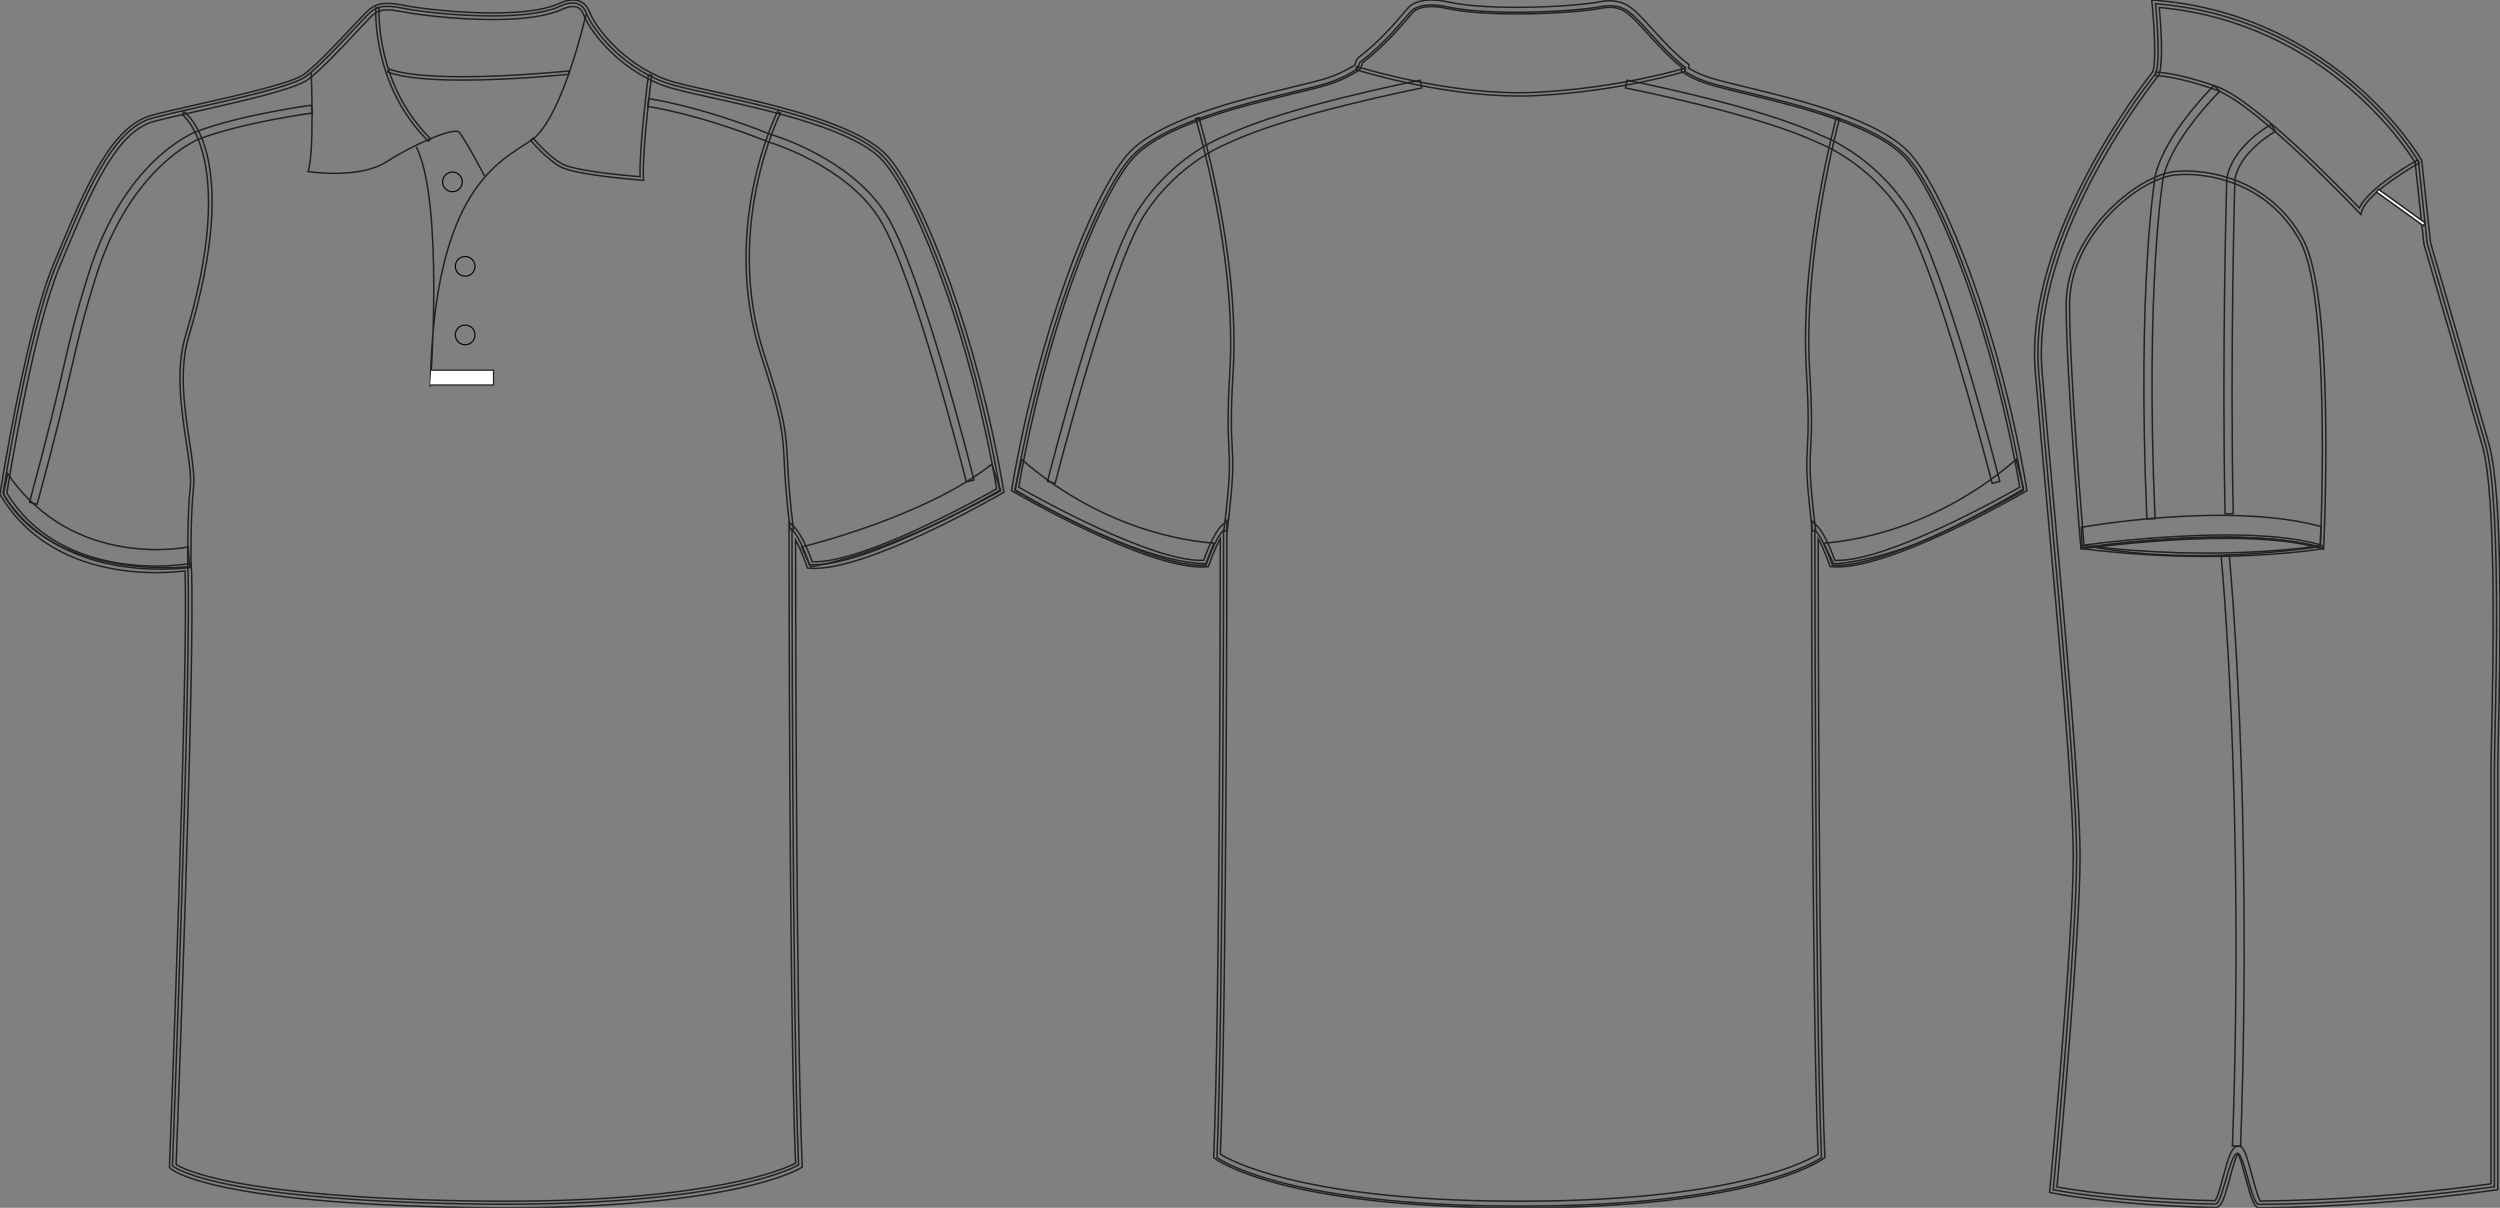 <?xml version="1.0" standalone="no"?> <!DOCTYPE svg PUBLIC "-//W3C//DTD SVG 1.1//EN"  "http://www.w3.org/Graphics/SVG/1.1/DTD/svg11.dtd"> <!-- Created with svg_stack (http://github.com/astraw/svg_stack) --> <svg xmlns:sodipodi="http://sodipodi.sourceforge.net/DTD/sodipodi-0.dtd" xmlns:xlink="http://www.w3.org/1999/xlink" xmlns="http://www.w3.org/2000/svg" version="1.1" width="1655.917" height="800.002"><rect width="100%" height="100%" fill="#808080" stroke="none"/>   <defs/>   <g id="id0:id0" transform="matrix(1.0,0,0,1.0,0.0,0.0)"><g id="id0:back"> </g> <g id="id0:front"> 	<g id="id0:primary_1_" class="primary"> 		<path id="id0:primary" fill="rgba(0,0,0,0)" d="M124.371,375.424c0,0-90.335,9.721-122.316-48.589c0,0,16.462-106.569,35.313-151.524    c18.854-44.954,36.25-89.912,63.806-97.159c27.555-7.25,89.908-18.85,101.509-27.55c11.602-8.702,34.801-34.804,40.604-40.603    c5.8-5.802,10.153-7.255,24.651-4.352c14.501,2.9,76.855,10.154,102.958-1.45c0,0,13.055-7.25,17.402,4.35    c4.352,11.602,26.101,39.154,58.001,47.853c31.9,8.702,117.455,21.752,140.656,49.303c23.207,27.552,58.013,117.462,75.41,218.968    c0,0-89.908,52.203-126.16,49.303c0,0-5.803-17.399-11.604-23.201c0,0,0,316.418,4.35,420.827c0,0-46.396,28.711-218.962,25.814    c-172.562-2.902-195.766-25.232-195.766-25.232S127.273,431.981,124.371,375.424z" class="primary" stroke="#222222" stroke-width="1px"/> 		<g id="id0:primary_2_" class="primary"> 			<path fill="rgba(0,0,0,0)" d="M124.656,362.299c0,0-75.604,15.882-119.559-48.519L2.27,327.051c0,0,28.721,58.093,123.364,48.955     L124.656,362.299z" class="primary" stroke="#222222" stroke-width="1px"/> 			<path fill="rgba(0,0,0,0)" d="M656.952,307.47c-44.385,35.247-125.976,54.829-125.976,54.829l5.874,13.054     c0,0,43.08-4.569,125.977-50.26L656.952,307.47z" class="primary" stroke="#222222" stroke-width="1px"/> 		</g> 	</g> 	<g id="id0:secondary" class="secondary"> 		<path fill="rgba(0,0,0,0)" d="M24.588,334.047l-5.038-1.369c12.812-47.171,18.354-71.173,22.81-90.46    c4.671-20.227,7.756-33.586,16.384-61.068c23.607-75.195,69.265-93.184,71.193-93.915c29.521-11.289,75.831-17.489,76.296-17.553    l0.684,5.176c-0.456,0.06-46.167,6.185-75.126,17.258c-0.457,0.172-45.272,18.005-68.063,90.595    c-8.566,27.29-11.635,40.574-16.275,60.683C42.984,262.721,37.429,286.779,24.588,334.047z" class="secondary" stroke="#222222" stroke-width="1px"/> 		<path fill="rgba(0,0,0,0)" d="M640.062,319.201c-0.352-1.39-34.977-139.248-57.975-175.022c-22.682-35.279-72.871-50.104-73.376-50.252    c-47.205-18.869-79.375-23.378-79.691-23.419l0.696-5.176c0.326,0.045,33.075,4.617,80.688,23.664    c1.894,0.532,52.32,15.407,76.073,52.361c23.463,36.496,57.221,170.877,58.646,176.578L640.062,319.201z" class="secondary" stroke="#222222" stroke-width="1px"/> 	</g> 	<g id="id0:outline"> 		<g id="id0:Layer_4"> 			<path fill="rgba(0,0,0,0)" stroke="#222222" stroke-width="1px" stroke-miterlimit="10" d="M520.828,295.522"/> 			<path d="M306.326,53.051c-19.677,0-38.629-1.283-49.546-5.327l0.756-2.04c28.792,10.663,118.18,1.425,119.071,1.33l0.229,2.161     C374.522,49.421,339.407,53.051,306.326,53.051z" fill="rgba(0,0,0,0)" stroke="#222222" stroke-width="1px"/> 		</g> 		<path d="M334.239,800c-7.833,0-15.932-0.068-24.071-0.203c-171.45-2.885-196.266-24.9-197.236-25.84l-0.703-0.676l0.037-0.977    c0.127-3.354,12.673-331.773,10.261-394.164c-3.438,0.45-10.29,1.157-19.279,1.157c-26.988,0-76.236-6.643-102.84-51.132    L0,327.494l0.12-0.775c0.166-1.071,16.723-107.351,35.456-152.033l2.986-7.138c18.069-43.274,35.139-84.145,62.271-91.282    c8.051-2.12,19.123-4.622,30.848-7.272c27.646-6.25,62.06-14.026,69.909-19.916c8.55-6.413,23.958-22.925,33.162-32.788    c3.201-3.428,5.729-6.139,7.203-7.614c4.082-4.081,7.784-6.442,14.647-6.442c3.078,0,6.882,0.476,11.972,1.494    c7.626,1.525,32.732,4.873,57.656,4.873c19.973,0,34.772-2.077,43.994-6.175C370.237,2.411,374.629,0,379.463,0    c3.688,0,8.604,1.387,11.081,7.998c4.393,11.703,26.145,38.227,56.535,46.52c6.683,1.822,15.719,3.832,26.175,6.159    c38.547,8.577,96.795,21.54,115.581,43.84c23.56,27.976,58.387,117.917,75.885,220l0.257,1.489l-1.31,0.76    c-3.6,2.091-91.061,52.502-127.427,49.591l-1.437-0.113l-0.453-1.366c-0.046-0.13-3.388-10.065-7.368-17.106    c0.038,46.578,0.401,319.252,4.345,413.955l0.058,1.271l-1.081,0.668C528.571,774.734,485.973,800,334.239,800z M116.654,771.326    c5.063,3.283,40.023,21.535,193.589,24.117c8.117,0.137,16.19,0.203,23.996,0.203c137.213,0,185.171-21.27,192.695-25.104    c-4.248-104.625-4.299-416.409-4.299-419.561v-5.25l3.715,3.71c5.161,5.162,10.104,18.302,11.646,22.651    c33.656,1.22,111.146-42.069,122.18-48.349c-17.455-100.732-51.599-189.038-74.672-216.434    c-17.832-21.174-75.223-33.944-113.189-42.396c-10.518-2.339-19.597-4.36-26.374-6.208c-32.292-8.809-54.666-36.383-59.469-49.188    c-1.307-3.483-3.601-5.174-7.01-5.174c-3.661,0-7.267,1.945-7.305,1.963c-9.946,4.434-25.345,6.637-45.929,6.637    c-25.248,0-50.751-3.404-58.511-4.956c-14.135-2.825-17.502-1.428-22.688,3.757c-1.421,1.421-3.928,4.107-7.1,7.506    c-9.907,10.613-24.877,26.654-33.733,33.3c-8.598,6.449-42.049,14.01-71.562,20.679c-11.688,2.642-22.724,5.135-30.697,7.235    c-25.055,6.592-41.72,46.5-59.363,88.752l-2.989,7.146C21.898,218.551,6.081,316.836,4.538,326.601    c25.596,42.046,72.773,48.342,98.702,48.342c12.466,0,20.889-1.438,20.974-1.451l2.417-0.421l0.126,2.452    C129.552,429.898,117.484,749.496,116.654,771.326z" fill="rgba(0,0,0,0)" stroke="#222222" stroke-width="1px"/> 		<path d="M283.702,93.495C246.003,56.19,248.904,5.573,248.939,5.063l2.169,0.144c-0.031,0.496-2.853,50.153,34.125,86.743    L283.702,93.495z" fill="rgba(0,0,0,0)" stroke="#222222" stroke-width="1px"/> 		<path d="M426.282,119.425l-1.247-0.094c-1.782-0.133-43.854-3.344-53.735-8.833c-9.854-5.478-19.481-17.169-19.89-17.666    l1.686-1.375c0.098,0.117,9.772,11.866,19.267,17.138c8.562,4.757,44.48,7.888,51.614,8.47c-0.732-18.311,5.25-65.432,5.51-67.474    l2.157,0.274c-0.066,0.51-6.502,51.213-5.434,68.312L426.282,119.425z" fill="rgba(0,0,0,0)" stroke="#222222" stroke-width="1px"/> 		<path d="M124.385,375.534c-0.005-0.332-0.498-33.521,1.655-52.941c0.775-6.979-0.809-17.467-2.643-29.607    c-3.234-21.423-7.265-48.083-0.548-70.464c35.415-118.049-1.823-146.482-2.201-146.754l1.263-1.772    c1.607,1.144,38.972,29.331,3.022,149.151c-6.575,21.916-2.587,48.307,0.615,69.513c1.854,12.292,3.461,22.911,2.651,30.173    c-2.144,19.285-1.646,52.335-1.646,52.668L124.385,375.534z" fill="rgba(0,0,0,0)" stroke="#222222" stroke-width="1px"/> 		<path d="M523.373,350.682c-2.729-21.926-3.392-34.725-3.922-45.009c-0.994-19.188-1.448-27.947-14.961-69.009    c-28.18-85.632,10.117-161.952,10.504-162.711l1.938,0.992c-0.388,0.755-38.271,76.296-10.382,161.042    c13.604,41.341,14.062,50.188,15.064,69.578c0.53,10.247,1.193,23.004,3.906,44.855L523.373,350.682z" fill="rgba(0,0,0,0)" stroke="#222222" stroke-width="1px"/> 		<path fill="rgba(0,0,0,0)" stroke="#222222" stroke-width="1px" stroke-miterlimit="10" d="M206.156,48.35c0,0,2.179,54.38-2.172,65.255    c0,0,33.712,5.438,52.203-6.527c18.487-11.963,44.589-22.84,47.854-19.577c3.267,3.263,17.054,29.298,17.054,29.298"/> 		<path fill="rgba(0,0,0,0)" stroke="#222222" stroke-width="1px" stroke-miterlimit="10" d="M388.148,9.557    c0,0-15.596,69.247-36.256,83.385c-20.663,14.138-64.712,31.54-66.885,163.137c0,0,9.241-121.809-9.244-158.787"/> 		<polyline fill="#FFFFFF" stroke="#222222" stroke-width="0.833" stroke-miterlimit="10" points="284.979,254.991 326.881,254.991     326.881,245.202 285.549,245.202   "/> 		<circle fill="none" stroke="#000000" stroke-width="0.74" stroke-miterlimit="10" cx="308.116" cy="221.825" r="6.521"/> 		<circle fill="none" stroke="#000000" stroke-width="0.74" stroke-miterlimit="10" cx="308.116" cy="176.41" r="6.521"/> 		<circle fill="none" stroke="#000000" stroke-width="0.74" stroke-miterlimit="10" cx="299.689" cy="120.49" r="6.522"/> 		 	</g> </g> </g>   <g id="id1:id1" transform="matrix(1.0,0,0,1.0,669.977,0.001)"><g id="id1:back"> 	<g id="id1:primary" class="primary"> 		<path id="id1:primary_1_" fill="rgba(0,0,0,0)" d="M317.057,798.729c172.948,2.914,219.453-31.977,219.453-31.977    c-4.358-104.645-4.358-415.66-4.358-415.66c5.814,5.808,11.633,23.248,11.633,23.248c36.333,2.904,126.446-49.409,126.446-49.409    c-17.439-101.739-52.321-191.846-75.579-219.463c-23.259-27.617-95.925-40.697-127.896-49.417    c-8.229-2.24-13.958-4.564-20.711-8.712l0.364-2.546c-11.624-8.721-24.709-24.705-30.521-30.521    c-5.813-5.816-11.629-12.714-26.159-9.81c-14.532,2.913-71.942,6.54-101.373,0c0,0-17.44-4.36-24.343,3.627    c-5.387,6.242-17.02,20.839-32.701,32.71c-1.871,1.414-0.818,4.096-2.898,5.365c-6.753,4.147-14.306,7.647-22.532,9.887    c-31.974,8.72-104.64,21.801-127.896,49.417c-23.259,27.617-58.14,117.724-75.58,219.463c0,0,90.11,52.313,126.443,49.409    c0,0,5.813-17.44,11.632-23.248c0,0,0,311.019-4.359,415.66c0,0,46.505,34.891,219.453,31.977" class="primary" stroke="#222222" stroke-width="1px"/> 		<path fill="rgba(0,0,0,0)" d="M665.413,304.356c-59.94,51.896-121.552,54.758-127.377,55.439l6.477,13.643c0,0,16.352,0,46.869-10.355    c30.521-10.355,79.025-39.242,79.025-39.242L665.413,304.356z" class="primary" stroke="#222222" stroke-width="1px"/> 		<path fill="rgba(0,0,0,0)" d="M134.114,359.796c-5.819-0.682-67.433-3.543-127.376-55.439l-4.518,20.03    c0,0,78.479,47.961,126.441,49.052L134.114,359.796z" class="primary" stroke="#222222" stroke-width="1px"/> 	</g> 	<g id="id1:secondary" class="secondary"> 		<path fill="rgba(0,0,0,0)" d="M649.528,320.128c-0.355-1.422-36.214-142.155-59.254-177.999c-22.75-35.383-55.762-47.51-56.088-47.621    C494.581,75.577,407.54,58.443,406.664,58.264l1.008-5.135c3.598,0.707,88.562,17.44,128.521,36.55    c1.169,0.4,34.728,12.663,58.482,49.622c23.5,36.559,58.443,173.716,59.929,179.532L649.528,320.128z" class="secondary" stroke="#222222" stroke-width="1px"/> 		<path fill="rgba(0,0,0,0)" d="M28.916,320.128l-5.068-1.294c1.473-5.816,36.424-142.973,59.926-179.532    c23.757-36.959,57.313-49.222,58.729-49.732c39.704-18.99,124.678-35.733,128.271-36.431l1.005,5.135    c-0.877,0.17-87.923,17.313-127.273,36.124c-0.576,0.222-33.584,12.349-56.331,47.732    C65.129,177.981,29.279,318.706,28.916,320.128z" class="secondary" stroke="#222222" stroke-width="1px"/> 	</g> 	<g id="id1:outline"> 		<path d="M337.452,800c-0.747,0-1.521,0-2.271,0c-155.083,0-198.521-31.203-200.366-32.59l-0.919-0.691l0.047-1.146    c3.951-94.822,4.322-362.606,4.354-408.78c-3.988,7.06-7.338,17.015-7.383,17.151l-0.452,1.362l-1.438,0.119    c-1.027,0.085-2.103,0.119-3.208,0.119C87.583,375.55,4.915,327.81,1.314,325.715L0,324.957l0.257-1.499    C17.8,221.148,52.7,131.008,76.317,102.965c19.708-23.402,73.656-36.508,109.354-45.177c7.447-1.806,14.146-3.432,19.64-4.939    c7.469-2.035,14.855-5.271,21.967-9.64c0.247-0.153,0.344-0.384,0.565-1.363c0.267-1.15,0.624-2.716,2.157-3.883    c13.654-10.33,24.428-23.035,30.21-29.865l2.154-2.529c7.692-8.907,25.755-4.505,26.523-4.317    c28.562,6.344,85.161,3.031,100.415-0.025c14.896-2.98,21.705,3.908,27.185,9.452l0.95,0.954c1.622,1.626,3.798,4.028,6.348,6.838    c6.619,7.298,15.687,17.288,23.938,23.479l1.033,0.783l-0.347,2.394c5.854,3.466,11.139,5.612,18.919,7.724    c5.494,1.507,12.189,3.134,19.639,4.939c35.697,8.669,89.646,21.775,109.354,45.177c23.614,28.043,58.521,118.184,76.063,220.493    l0.256,1.499l-1.313,0.758c-3.709,2.154-91.109,52.705-127.715,49.698l-1.438-0.11l-0.453-1.362    c-0.043-0.137-3.394-10.092-7.382-17.151c0.032,46.167,0.398,313.958,4.354,408.78l0.047,1.146l-0.92,0.684    C535.975,768.797,492.509,800,337.452,800z M317.092,795.461c13.167,0.229,25.273,0.229,38.441,0v0.018    c127.451-2.195,172.023-26.738,178.742-30.945c-4.267-104.688-4.312-411.428-4.312-414.527v-5.263l3.726,3.722    c5.176,5.169,10.128,18.343,11.676,22.703c33.586,1.423,111.384-42.162,122.454-48.455    c-17.496-100.965-51.717-189.462-74.838-216.917c-18.79-22.313-71.901-35.222-107.05-43.755    c-7.484-1.822-14.229-3.457-19.752-4.973c-8.767-2.384-14.53-4.812-21.276-8.958l-1.22-0.75l0.387-2.7    c-8.288-6.455-17.053-16.12-23.521-23.248c-2.493-2.751-4.622-5.102-6.2-6.686l-0.969-0.971C407.903,8.22,402.74,3,390.154,5.512    c-15.51,3.108-73.109,6.472-102.275-0.009c-4.552-1.141-17.293-2.776-22.22,2.93l-2.127,2.487    c-5.895,6.958-16.865,19.902-30.903,30.529c-0.243,0.188-0.354,0.562-0.535,1.371c-0.273,1.184-0.683,2.972-2.537,4.113    c-7.46,4.582-15.235,7.988-23.104,10.125c-5.521,1.516-12.266,3.15-19.75,4.973c-35.146,8.533-88.26,21.443-107.052,43.754    C56.529,133.24,22.31,221.737,4.814,322.701c11.061,6.293,88.702,49.869,122.45,48.455c1.543-4.359,6.5-17.534,11.675-22.703    l3.725-3.721v5.262c0,3.101-0.047,309.844-4.312,414.527c6.719,4.205,51.311,28.75,178.742,30.945v-0.008L317.092,795.461    L317.092,795.461z" fill="rgba(0,0,0,0)" stroke="#222222" stroke-width="1px"/> 		<path d="M530.529,351.773c-4.433-35.665-3.979-44.078-3.354-55.736c0.499-9.214,1.109-20.677-0.647-50.065    c-4.686-78.125,19.596-167.15,19.838-168.036l2.104,0.579c-0.242,0.886-24.426,89.57-19.768,167.329    c1.771,29.507,1.148,41.046,0.649,50.313c-0.619,11.539-1.068,19.885,3.341,55.345L530.529,351.773z" fill="rgba(0,0,0,0)" stroke="#222222" stroke-width="1px"/> 		<path d="M142.825,351.773l-2.163-0.281c4.408-35.46,3.96-43.797,3.34-55.336c-0.496-9.274-1.118-20.805,0.648-50.313    c4.661-77.758-22.384-166.409-22.658-167.294l2.084-0.647c0.273,0.895,27.437,89.928,22.75,168.07    c-1.762,29.388-1.146,40.851-0.646,50.065C146.807,307.695,147.257,316.117,142.825,351.773z" fill="rgba(0,0,0,0)" stroke="#222222" stroke-width="1px"/> 		<path d="M336.165,63.613c-52.951,0-107.506-17.313-108.092-17.5l0.669-2.078c0.618,0.196,62.955,19.978,118.78,17.108    c55.896-2.861,97.771-15.805,98.188-15.933l0.649,2.078c-0.419,0.127-42.562,13.157-98.729,16.035    C343.843,63.519,340.01,63.613,336.165,63.613z" fill="rgba(0,0,0,0)" stroke="#222222" stroke-width="1px"/> 	</g> </g>  </g>   <g id="id2:id2" transform="matrix(1.0,0,0,1.0,1347.618,0.0)"><g id="id2:side"> 	<g id="id2:primary" class="primary"> 		<path id="id2:primary_3_" fill="rgba(0,0,0,0)" d="M80.13,2.464c0,0,3.864,38.692,0,46.441c0,0-85.135,104.484-77.393,197.348    c7.736,92.873,25.146,265.084,25.146,321.19c0,56.105-15.482,220.575-15.482,220.575s38.419,8.084,107.289,9.535    c4.745,0.098,9.632-33.617,14.653-33.582c4.636,0.027,9.386,33.818,14.249,33.783c43.166-0.315,95.635-3.332,155.979-11.682    c0,0,0-253.466,0-276.688c0-23.22,5.811-174.137-5.807-214.764c-11.604-40.627-38.695-133.509-38.695-133.509l-5.812-54.173    C254.265,106.947,200.092,12.139,80.13,2.464z" class="primary" stroke="#222222" stroke-width="1px"/> 		<path id="id2:primary_4_" fill="rgba(0,0,0,0)" d="M38.263,362.232c0,0,94.569-14.636,149.175,0    C187.437,362.232,107.501,375.18,38.263,362.232z" class="primary" stroke="#222222" stroke-width="1px"/> 		<path id="id2:primary_5_" fill="rgba(0,0,0,0)" d="M189.689,348.723c-62.483-16.888-158.745,0.563-158.745,0.563l0.563,13.511    c0,0,102.45-15.199,157.615-0.563L189.689,348.723z" class="primary" stroke="#222222" stroke-width="1px"/> 	</g> 	<g id="id2:secondary_1_" class="secondary"> 		<path fill="rgba(0,0,0,0)" d="M136.48,759.189l-5.399-0.193c8.156-228.354-7.342-389.084-7.493-390.686l5.374-0.528    C129.113,369.384,144.646,530.475,136.48,759.189z" class="secondary" stroke="#222222" stroke-width="1px"/> 		<path fill="rgba(0,0,0,0)" d="M74.404,343.77c-6.685-156.105,5.541-227.306,5.675-228.01c6.896-27.627,37.489-57.849,38.789-59.125    l3.779,3.861c-0.308,0.299-30.802,30.433-37.293,56.389c-0.083,0.51-12.208,71.245-5.546,226.646L74.404,343.77z" class="secondary" stroke="#222222" stroke-width="1px"/> 		<path fill="rgba(0,0,0,0)" d="M126.193,340.34c-2.229-105.803,1.093-220.779,1.126-221.923c3.591-21.682,28.494-35.499,29.556-36.071    l2.596,4.741c-0.242,0.132-23.66,13.149-26.783,31.849c0,0.783-3.312,115.637-1.086,221.29L126.193,340.34z" class="secondary" stroke="#222222" stroke-width="1px"/> 	</g> 	<g id="id2:outline"> 		<path d="M149.009,800.002h-0.021c-3.545,0-5.26-5.227-9.271-20.168c-1.452-5.43-3.58-13.346-4.996-15.852    c-1.53,2.117-3.934,11.027-5.405,16.523c-3.406,12.686-5.388,19.309-9.583,19.309c-68.377-1.439-107.401-9.51-107.791-9.587    l-1.97-0.413l0.188-2.008c0.152-1.645,15.478-165.006,15.478-220.363c0-41.104-9.268-143.502-17.435-233.853    c-2.911-32.13-5.653-62.476-7.705-87.156C-7.067,155.779,73.839,53.152,78.2,47.698c2.479-5.629,1.134-30.486-0.315-45.007    L77.613,0l2.691,0.22C200.07,9.878,255.666,104.871,256.219,105.829l0.287,0.871l5.812,54.172    c0.191,0.545,27.145,92.961,38.611,133.131c9.764,34.153,7.408,142.199,6.273,194.129c-0.217,9.912-0.379,17.372-0.379,21.258    v278.646l-1.947,0.271c-53.355,7.379-105.793,11.313-155.865,11.689h-0.007V800h0.003L149.009,800.002L149.009,800.002z     M135.094,759.094c3.441,0.02,5.014,4.801,8.979,19.588c1.604,5.973,3.984,14.855,5.473,16.816    c49.093-0.396,100.484-4.23,152.781-11.383V509.393c0-3.896,0.156-11.391,0.383-21.354c1.033-47.663,3.469-159.298-6.102-192.783    c-11.473-40.161-38.42-132.577-38.691-133.509l-5.836-54.075c-3.953-6.563-57.826-92.434-169.452-102.733    c0.854,9.446,3.079,37.839-0.481,44.963l-0.271,0.422C81.026,51.352-2.594,155.176,4.988,246.062    c2.056,24.663,4.795,55.008,7.705,87.13c8.182,90.438,17.451,192.95,17.451,234.254c0,52.191-13.526,199.662-15.296,218.758    c8.654,1.608,45.535,7.826,104.604,9.104c1.639-1.495,3.974-10.176,5.526-15.98C128.445,766.41,130.625,759.094,135.094,759.094z" fill="rgba(0,0,0,0)" stroke="#222222" stroke-width="1px"/> 		<path d="M216.111,142.042l-1.357-1.434c-0.672-0.712-67.836-71.5-94.373-80.973c-26.535-9.473-40.115-9.604-40.247-9.604V47.78    c0.562,0,14.047,0.104,41.005,9.736c25.336,9.051,84.382,70.154,94.007,80.234c6.088-13.616,37.195-31.022,38.568-31.788    l1.09,1.971c-0.342,0.193-34.461,19.271-38.152,32.209L216.111,142.042z" fill="rgba(0,0,0,0)" stroke="#222222" stroke-width="1px"/> 		<path d="M191.478,363.85l-1.387-0.431c-14.73-4.53-35.981-6.825-63.165-6.825c-46.396,0-94.522,6.799-95.017,6.86l-1.181,0.167    l-0.097-1.188c-0.099-1.117-9.688-112.822-9.688-160.688c0-47.453,47.762-86.118,72.625-88.186    c2.19-0.185,4.477-0.281,6.781-0.281c12.327,0,54.354,3.272,77.5,45.351c21.195,38.533,14.006,197.031,13.691,203.76    L191.478,363.85z M100.36,115.541c-2.24,0-4.459,0.097-6.597,0.272c-24.153,2.005-70.561,39.686-70.561,85.951    c0,45.113,8.545,147.169,9.577,159.315c7.696-1.047,51.648-6.729,94.146-6.729c26.565,0,47.562,2.19,62.436,6.509    c0.688-16.299,6.357-165.06-13.479-201.13C153.34,118.733,112.374,115.541,100.36,115.541z" fill="rgba(0,0,0,0)" stroke="#222222" stroke-width="1px"/> 		<path d="M113.897,368.6c-23.546,0-51.473-1.284-82.277-5.137l0.284-2.234c91.62,11.461,157.667,0.123,158.331,0.009l0.389,2.217    C190.179,363.534,160.676,368.6,113.897,368.6z" fill="rgba(0,0,0,0)" stroke="#222222" stroke-width="1px"/> 		 			<rect x="223.536" y="136.373" transform="matrix(-0.812 -0.584 0.584 -0.812 359.316 390.749)" width="38.119" height="2.254" fill="#FFFFFF" stroke="#222222"/> 	</g> </g>   </g> </svg>